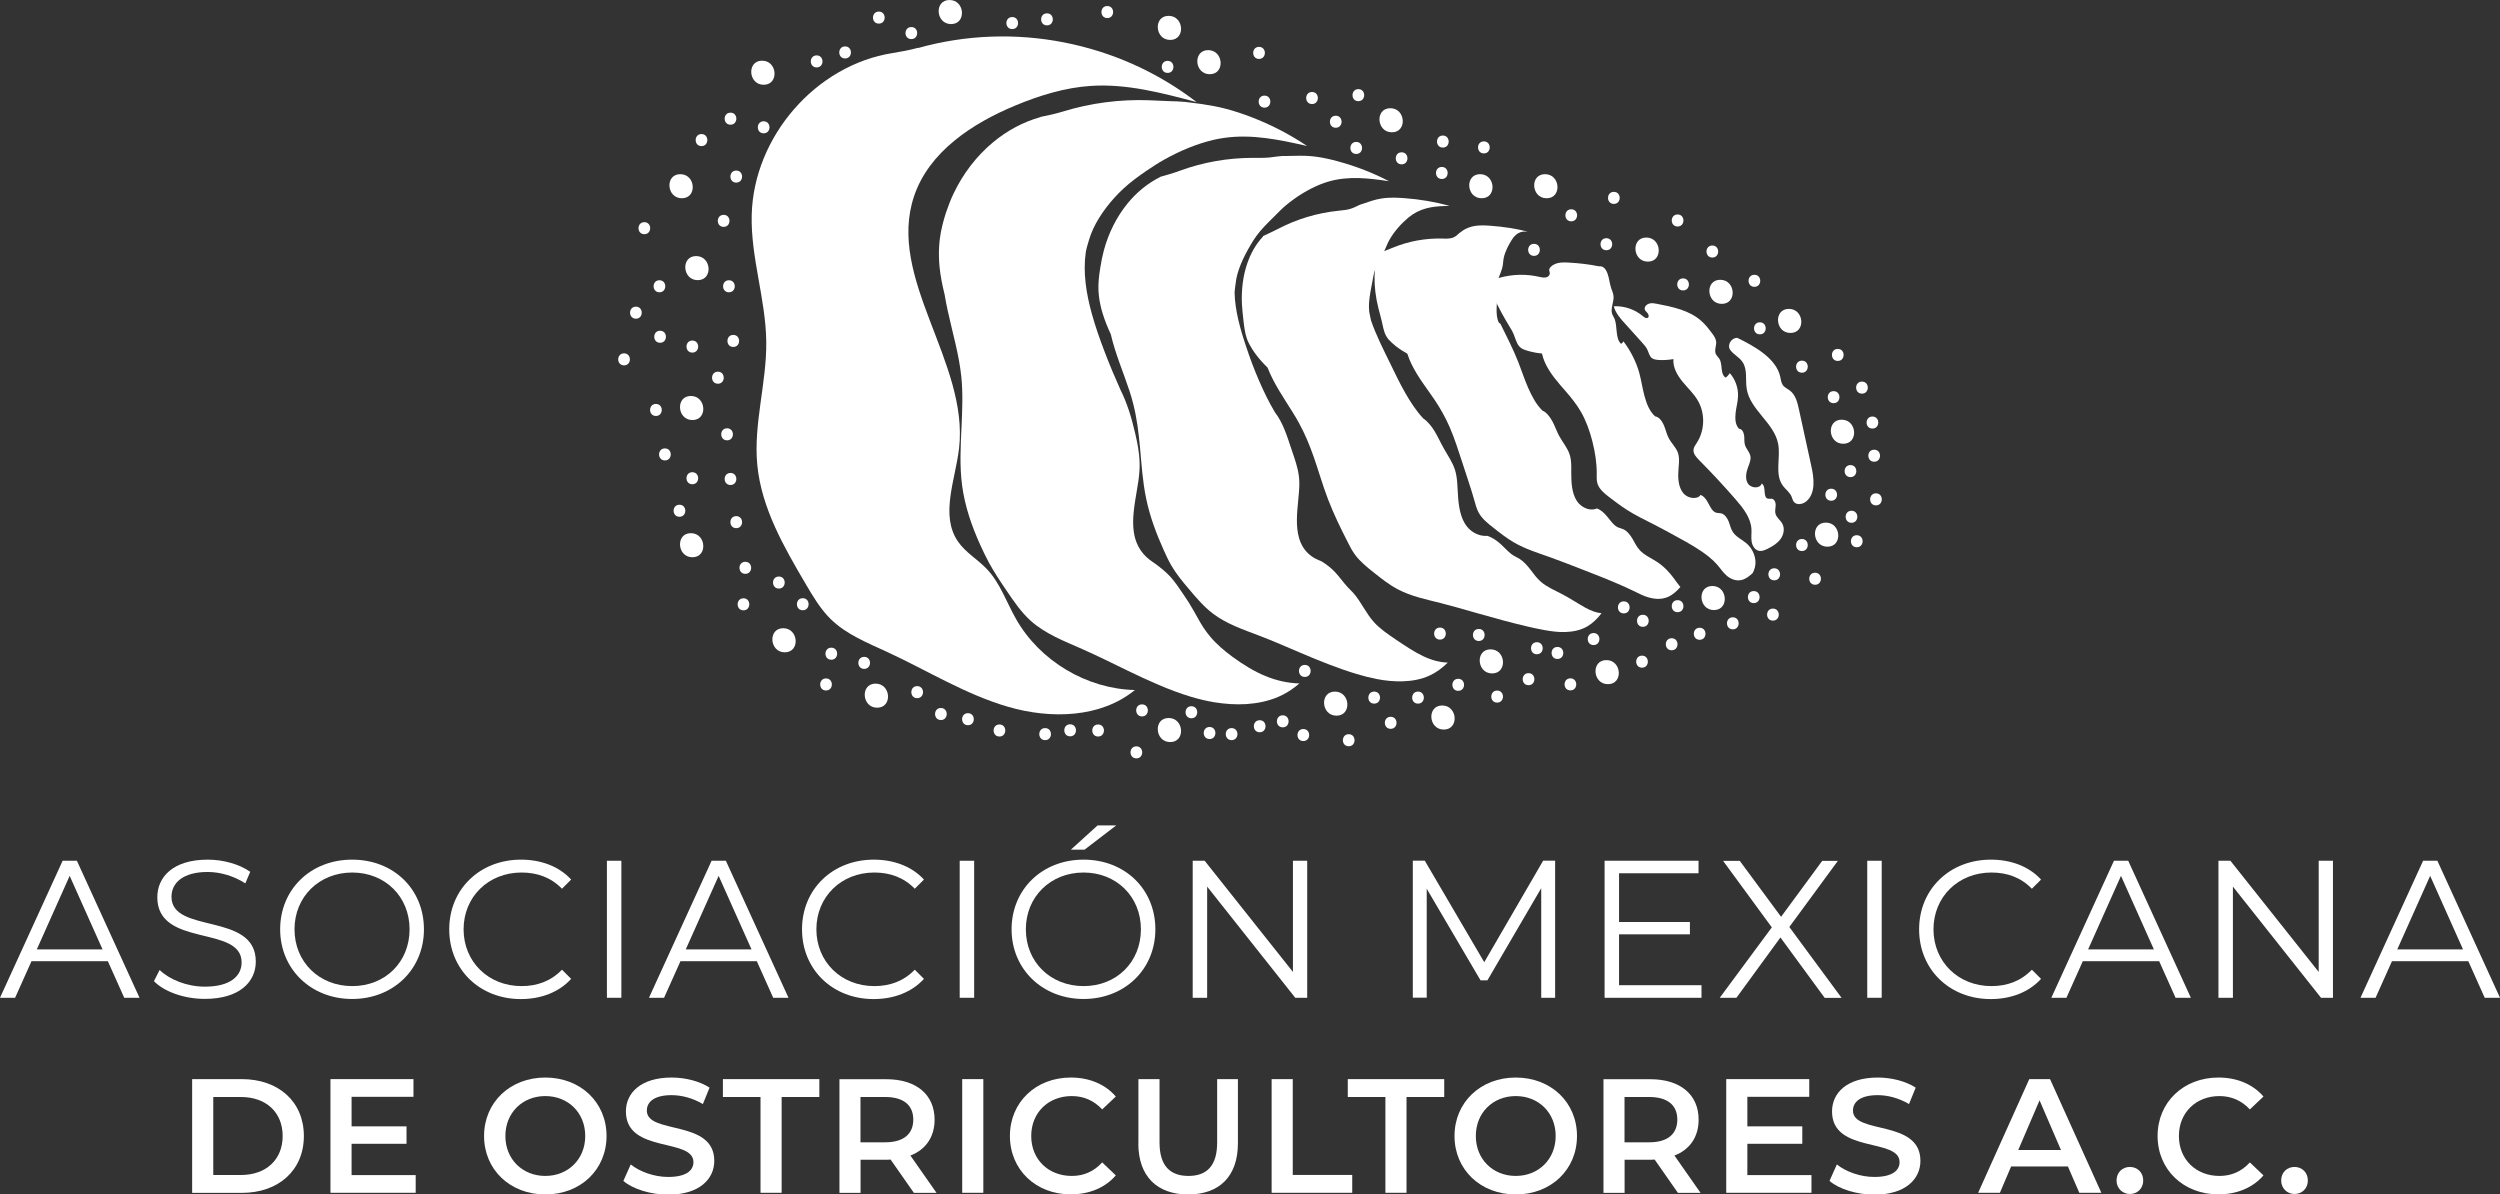 <?xml version="1.0" encoding="UTF-8"?>
<svg id="Layer_1" data-name="Layer 1" xmlns="http://www.w3.org/2000/svg" viewBox="0 0 269.85 128.93">
  <rect x="0" y="0" width="269.85" height="128.93" fill="#333333" stroke="none"/>
  <defs>
    <style>
      .cls-1 {
        fill: #fff;
        stroke-width: 0px;
      }
    </style>
  </defs>
  <g>
    <g>
      <path class="cls-1" d="M112.31,12.64c-1.9.53-3.61,1.47-5.11,2.71-1.76,1.46-3.23,3.36-4.25,5.5-.33.68-.6,1.39-.85,2.13-.29.9-.53,1.84-.65,2.77-.08.64-.11,1.27-.1,1.9,0,.37.03.73.06,1.1.1,1.03.3,2.03.55,3.03.39,2.4,1.12,4.76,1.55,7.12.1.57.19,1.14.25,1.71.19,1.81.11,3.61.03,5.44-.1,2.11-.22,4.23.06,6.35.3,2.26,1.04,4.39,1.96,6.42.29.64.6,1.28.94,1.92.57,1.04,1.24,2.05,1.91,3.03.78,1.15,1.57,2.32,2.61,3.25,1.59,1.42,3.63,2.19,5.57,3.05,1.65.73,3.27,1.54,4.9,2.33,2.22,1.07,4.47,2.1,6.78,2.8.84.25,1.69.46,2.54.6,1.17.19,2.32.27,3.48.2,1.17-.08,2.35-.31,3.46-.79.81-.35,1.57-.84,2.26-1.44-1.23-.03-2.46-.3-3.67-.8-1.2-.49-2.39-1.22-3.55-2.07-.88-.65-1.74-1.37-2.44-2.22-.46-.55-.85-1.14-1.2-1.77-.36-.63-.71-1.29-1.09-1.89-.17-.27-.35-.53-.53-.8-.46-.67-.91-1.38-1.48-2-.48-.52-1.05-.96-1.61-1.38-.43-.28-.88-.6-1.24-1.02-.59-.68-.93-1.48-1.06-2.37-.22-1.42.07-3,.33-4.55.12-.69.23-1.38.27-2.05.02-.28.03-.56.02-.84-.02-1.12-.23-2.19-.49-3.29-.19-.82-.41-1.64-.68-2.46-.26-.77-.57-1.55-.92-2.24-.59-1.31-1.16-2.67-1.67-4.01-.53-1.38-1.01-2.75-1.39-4.12-.62-2.23-.97-4.47-.66-6.67.04-.2.08-.41.14-.61.06-.24.13-.48.21-.72.48-1.63,1.53-3.19,2.67-4.47.33-.37.66-.71,1.03-1.05.76-.71,1.67-1.37,2.55-1.97.64-.43,1.25-.83,1.88-1.18,1.67-.93,3.44-1.68,5.25-2.11.39-.09.77-.17,1.16-.22,3.04-.45,6.06.2,9,.87-1.89-1.27-3.91-2.31-6.02-3.12-.88-.34-1.78-.64-2.68-.88-.9-.24-1.8-.4-2.67-.53-.47-.07-.93-.13-1.39-.18-.14-.02-.28-.03-.42-.05-.59-.06-1.19-.07-1.84-.09-.68-.02-1.38-.07-2.06-.09-3.11-.11-6.26.29-9.28,1.22-.79.24-1.61.42-2.42.58Z"/>
      <path class="cls-1" d="M99.09,5.16c-.91.25-1.83.42-2.76.57-8.27,1.3-14.98,9.02-15.19,17.46-.12,4.61,1.52,9.1,1.57,13.71.05,4.44-1.39,8.84-.97,13.26.44,4.65,2.86,8.85,5.23,12.88.79,1.34,1.59,2.7,2.7,3.79,1.7,1.66,3.97,2.56,6.13,3.56,4.34,2.01,8.45,4.58,13.04,5.91s9.96,1.2,13.66-1.82c-5.2-.12-10.25-3.13-12.82-7.65-1.04-1.82-1.72-3.9-3.17-5.42-.99-1.04-2.29-1.77-3.1-2.95-1.96-2.84-.29-6.64.11-10.06,1.08-9.32-7.85-18.35-4.85-27.24,1.61-4.78,6.28-7.85,10.94-9.78,2.61-1.08,5.34-1.93,8.16-2.11,3.85-.25,7.66.76,11.39,1.75-4.23-3.26-9.17-5.44-14.35-6.45s-10.57-.83-15.7.61Z"/>
      <path class="cls-1" d="M125.22,19.11c-1.4.71-2.56,1.68-3.53,2.87-1.14,1.41-2.03,3.14-2.54,5.05-.16.61-.29,1.24-.39,1.9-.13.8-.23,1.66-.19,2.44.03.55.1,1.05.21,1.54.06.29.13.58.22.86.24.8.55,1.56.9,2.31.48,2.1,1.36,4.11,2.01,6.1.16.48.3.96.42,1.45.39,1.53.57,3.07.72,4.65.17,1.83.28,3.7.67,5.55.41,1.98,1.12,3.83,1.9,5.57.25.55.5,1.1.82,1.65.52.9,1.22,1.74,1.9,2.54.79.94,1.59,1.89,2.58,2.64,1.5,1.14,3.32,1.74,5.07,2.41,1.49.57,2.95,1.22,4.42,1.84,2,.85,4.03,1.67,6.02,2.27.72.22,1.45.4,2.15.54.97.19,1.9.28,2.84.25.96-.03,1.97-.19,2.93-.64.7-.33,1.35-.81,1.92-1.38-.87-.03-1.76-.26-2.69-.71-.93-.44-1.92-1.11-2.98-1.82-.81-.55-1.65-1.12-2.3-1.84-.43-.48-.76-1-1.1-1.54-.34-.55-.7-1.13-1.11-1.59-.19-.21-.37-.39-.57-.59-.49-.51-.91-1.14-1.43-1.69-.44-.46-.93-.84-1.48-1.17-.37-.14-.79-.32-1.16-.62-.6-.47-1.01-1.11-1.23-1.88-.36-1.23-.23-2.67-.09-4.07.06-.62.12-1.25.12-1.85,0-.25-.02-.5-.05-.75-.12-.99-.46-1.9-.78-2.85-.24-.72-.47-1.44-.76-2.16-.28-.68-.63-1.36-1.04-1.88-.66-1.1-1.23-2.29-1.74-3.47-.52-1.2-.97-2.41-1.37-3.62-.66-1.96-1.2-3.92-1.25-5.83.01-.14.02-.28.04-.43.02-.17.04-.35.07-.52.12-1.4.89-2.96,1.61-4.18.2-.35.4-.67.65-1.01.5-.7,1.23-1.41,1.87-2.04.46-.46.86-.88,1.29-1.24,1.15-.96,2.43-1.74,3.73-2.27.28-.11.56-.21.84-.29,2.19-.65,4.41-.37,6.57-.05-1.74-.91-3.57-1.61-5.46-2.13-.79-.22-1.59-.4-2.38-.51-.79-.11-1.57-.12-2.26-.1-.37,0-.71.01-1.05.02-.1,0-.21,0-.32,0-.44.02-.89.1-1.44.16-.57.06-1.19.04-1.78.04-2.67,0-5.37.46-7.94,1.41-.67.25-1.37.44-2.06.64Z"/>
      <path class="cls-1" d="M136.34,25.52c-.82.88-1.35,1.86-1.73,2.97-.44,1.31-.64,2.83-.55,4.44.03.51.09,1.03.15,1.59.08.68.16,1.43.38,2.04.15.42.35.77.56,1.1.12.19.25.39.39.57.38.52.82,1,1.28,1.45.68,1.75,1.78,3.32,2.73,4.85.23.37.45.74.65,1.11.65,1.18,1.15,2.39,1.6,3.67.52,1.48.96,3.05,1.55,4.59.63,1.64,1.39,3.18,2.12,4.61.23.46.46.91.78,1.35.53.73,1.28,1.34,2,1.91.83.66,1.68,1.34,2.63,1.84,1.45.77,3.07,1.09,4.65,1.49,1.34.34,2.67.73,4,1.11,1.81.52,3.65,1.02,5.36,1.42.62.15,1.23.27,1.81.38.79.14,1.51.24,2.27.21s1.61-.16,2.4-.63c.57-.34,1.07-.84,1.5-1.4-.53-.04-1.1-.24-1.79-.62-.69-.38-1.53-.95-2.53-1.47-.76-.4-1.6-.75-2.25-1.32-.42-.37-.74-.81-1.08-1.26-.34-.45-.76-.92-1.2-1.2-.2-.12-.4-.21-.61-.33-.53-.31-.95-.83-1.45-1.28-.41-.37-.87-.68-1.4-.87-.29.02-.67,0-1.04-.15-.59-.22-1.11-.65-1.45-1.26-.56-.98-.67-2.27-.73-3.5-.03-.55-.05-1.11-.15-1.63-.04-.22-.09-.43-.16-.64-.28-.83-.78-1.52-1.21-2.3-.33-.58-.6-1.2-.95-1.78-.34-.56-.77-1.1-1.23-1.4-.78-.82-1.41-1.81-1.97-2.79-.57-1-1.06-2.01-1.55-3.03-.8-1.63-1.62-3.25-2.14-4.79-.01-.08-.03-.16-.05-.24-.02-.1-.04-.2-.06-.3-.3-1.1.09-2.67.29-3.79.06-.32.1-.61.2-.93.2-.68.68-1.45,1.01-2.12.24-.48.38-.91.59-1.28.55-.97,1.3-1.78,2.03-2.4.16-.13.32-.25.48-.36,1.27-.84,2.66-.91,4-.92-1.59-.45-3.23-.72-4.87-.84-.69-.05-1.38-.08-2.05-.02-.66.06-1.29.23-1.77.4-.26.09-.47.16-.68.23-.07.02-.13.04-.2.06-.27.09-.55.27-.98.43-.45.17-.98.21-1.47.26-2.22.23-4.45.88-6.49,1.95-.54.28-1.09.53-1.65.79Z"/>
      <path class="cls-1" d="M148.91,27.33c-.41.82-.52,1.62-.54,2.51-.02,1.05.11,2.24.43,3.49.1.4.23.81.33,1.27.13.56.23,1.2.49,1.66.18.32.4.54.63.75.13.12.27.24.41.35.39.31.82.58,1.25.82.48,1.52,1.45,2.86,2.33,4.1.21.3.42.6.62.89.63.94,1.16,1.89,1.62,2.94.53,1.21.94,2.54,1.38,3.87.46,1.42.94,2.81,1.3,4.09.11.41.22.82.43,1.23.36.68,1.02,1.21,1.64,1.69.71.56,1.43,1.13,2.22,1.58,1.21.7,2.55,1.11,3.84,1.57,1.11.39,2.2.83,3.3,1.25,1.49.58,3.01,1.17,4.35,1.76.49.22.96.43,1.39.64.58.28,1.08.55,1.67.71s1.31.24,2.02-.06c.52-.22.97-.63,1.36-1.08-.18-.2-.4-.53-.77-1.02-.37-.49-.94-1.16-1.75-1.69-.62-.41-1.37-.72-1.87-1.27-.33-.36-.53-.79-.77-1.21-.25-.42-.6-.87-1.01-1.05-.18-.08-.36-.11-.55-.19-.48-.21-.8-.72-1.18-1.17-.31-.38-.66-.71-1.11-.88-.2.1-.51.15-.84.09-.51-.1-1.02-.42-1.34-.92-.53-.83-.59-1.97-.59-3.03,0-.48.02-.96-.05-1.42-.03-.19-.07-.38-.13-.56-.24-.72-.74-1.28-1.11-1.96-.28-.51-.46-1.07-.74-1.59-.27-.5-.65-1-1.08-1.17-.7-.68-1.17-1.61-1.56-2.5-.4-.91-.69-1.84-1.05-2.75-.58-1.46-1.31-2.87-1.92-4.11-.02-.01-.04-.03-.06-.05-.03-.02-.07-.05-.11-.08-.45-.82-.14-2.27-.2-3.21-.02-.27-.06-.49-.04-.77.03-.58.42-1.29.59-1.89.12-.43.1-.79.17-1.11.16-.76.54-1.42.84-1.91.06-.1.13-.2.19-.28.51-.66,1.05-.7,1.56-.66-1.3-.33-2.64-.53-3.99-.63-.56-.04-1.13-.07-1.67.01-.53.08-1.02.28-1.32.49-.16.11-.25.18-.34.25-.03.02-.06.04-.09.06-.12.09-.25.29-.59.44-.35.16-.8.15-1.2.13-1.81-.05-3.68.28-5.42,1.01-.46.19-.92.37-1.39.55Z"/>
      <path class="cls-1" d="M160.75,30.29c0,.8.31,1.47.65,2.17.41.82.89,1.72,1.46,2.66.18.3.38.6.53.97.18.44.31.98.61,1.31.21.23.47.33.72.41.15.05.29.09.44.13.42.11.85.18,1.28.22.28,1.29,1.12,2.4,1.94,3.36.2.23.4.46.59.68.62.71,1.19,1.42,1.67,2.24.55.95.94,2.04,1.23,3.16.31,1.2.49,2.41.48,3.52,0,.36-.03.71.08,1.08.19.61.76,1.07,1.28,1.47.6.45,1.19.91,1.83,1.32.97.63,2.01,1.12,3.02,1.64.86.44,1.72.91,2.57,1.38,1.16.63,2.34,1.3,3.29,2.06.35.28.66.57.93.88.36.41.62.83,1.01,1.17s.97.63,1.6.49c.46-.1.86-.41,1.22-.75.18-.33.34-.75.3-1.32-.04-.57-.32-1.33-.94-1.87-.48-.42-1.12-.69-1.48-1.22-.24-.35-.31-.75-.46-1.14-.15-.39-.44-.81-.82-.9-.17-.04-.33-.02-.5-.06-.44-.11-.65-.6-.9-1.06-.2-.37-.44-.72-.82-.87-.11.2-.37.32-.67.33-.45.02-.95-.18-1.26-.6-.5-.69-.53-1.67-.45-2.57.03-.4.08-.82.04-1.21-.02-.16-.05-.32-.1-.48-.21-.61-.71-1.04-1.01-1.62-.23-.44-.32-.94-.52-1.39-.2-.45-.53-.89-.94-.94-.62-.56-.93-1.4-1.15-2.21-.22-.81-.33-1.64-.55-2.45-.35-1.28-1-2.5-1.72-3.44-.02.05-.05.1-.09.14-.05.05-.1.1-.17.13-.62-.56-.38-1.91-.69-2.68-.09-.22-.23-.39-.29-.63-.13-.5.17-1.16.18-1.7,0-.39-.16-.69-.26-.99-.18-.56-.23-1.13-.38-1.53-.03-.08-.06-.16-.09-.23-.25-.55-.55-.63-.89-.61-1.02-.21-2.08-.33-3.12-.39-.44-.03-.89-.05-1.3.05-.41.1-.77.35-.88.6-.06.13-.03.22,0,.3,0,.02.02.05.02.07.03.11.04.33-.2.49-.25.17-.62.09-.93.02-1.38-.32-2.87-.29-4.28.1-.37.1-.75.21-1.12.33Z"/>
      <path class="cls-1" d="M187.69,46.26c-.4-.44-.41-1.09-.35-1.68s.24-1.17.26-1.76c.05-.92-.28-1.86-.89-2.55-.11.19-.26.36-.44.49-.63-.39-.29-1.42-.69-2.04-.12-.18-.29-.33-.38-.52-.18-.41.09-.89.04-1.34-.04-.33-.24-.61-.43-.87-.35-.47-.71-.94-1.15-1.33-1.3-1.17-3.11-1.54-4.83-1.87-.26-.05-.54-.1-.8-.03s-.5.29-.51.55c0,.19.18.33.3.47s.21.39.06.51c-.16.12-.38-.02-.53-.15-.86-.74-2.02-1.14-3.16-1.08.2.75.74,1.35,1.26,1.92.61.68,1.22,1.35,1.83,2.03.2.22.39.44.52.7.16.32.22.71.49.93.19.15.45.19.7.21.55.04,1.1,0,1.64-.09-.07.88.4,1.72.96,2.41s1.23,1.3,1.67,2.06c.81,1.38.77,3.22-.11,4.57-.14.22-.31.44-.35.71-.06.45.29.83.6,1.15,1.36,1.37,2.68,2.79,3.95,4.25.8.92,1.62,1.96,1.7,3.18.03.45-.05.9.02,1.35s.33.91.77,1.01c.32.07.64-.06.94-.21.53-.26,1.05-.57,1.4-1.04s.49-1.14.21-1.66c-.21-.4-.64-.67-.75-1.11-.07-.29.02-.59.03-.89s-.13-.65-.42-.71c-.13-.02-.27.02-.4,0-.62-.13-.15-1.32-.69-1.64-.19.59-1.16.52-1.49,0s-.19-1.22.03-1.8c.14-.37.31-.76.24-1.15-.08-.45-.46-.78-.59-1.22-.1-.33-.04-.69-.09-1.03s-.23-.71-.57-.71Z"/>
      <path class="cls-1" d="M187.51,36.46c1.84.9,4.21,2.2,4.65,4.21.07.31.1.64.28.9.19.27.52.4.78.6.6.47.8,1.28.96,2.03.45,2.04.9,4.09,1.34,6.13.29,1.31.48,2.91-.54,3.78-.39.33-1.05.45-1.36.05-.12-.16-.16-.37-.24-.56-.2-.47-.65-.78-.95-1.19-.9-1.25-.2-3.01-.5-4.52-.44-2.26-3.02-3.64-3.39-5.91-.16-.99.11-2.11-.47-2.93-.35-.51-.97-.79-1.32-1.3s.14-1.3.76-1.28Z"/>
    </g>
    <g>
      <path class="cls-1" d="M150.24,14.28c1.68,0,1.5-2.6-.17-2.6s-1.5,2.6.17,2.6h0Z"/>
      <path class="cls-1" d="M161.06,72.69c1.68,0,1.5-2.6-.17-2.6s-1.5,2.6.17,2.6h0Z"/>
      <path class="cls-1" d="M84.71,70.41c1.68,0,1.5-2.6-.17-2.6s-1.5,2.6.17,2.6h0Z"/>
      <path class="cls-1" d="M67.36,39.44c.84,0,.84-1.3,0-1.3s-.84,1.3,0,1.3h0Z"/>
      <path class="cls-1" d="M75.31,30.24c1.68,0,1.5-2.6-.17-2.6s-1.5,2.6.17,2.6h0Z"/>
      <path class="cls-1" d="M166.94,21.4c1.68,0,1.5-2.6-.17-2.6s-1.5,2.6.17,2.6h0Z"/>
      <path class="cls-1" d="M198.96,47.9c1.68,0,1.5-2.6-.17-2.6s-1.5,2.6.17,2.6h0Z"/>
      <path class="cls-1" d="M74.74,45.34c1.68,0,1.5-2.6-.17-2.6s-1.5,2.6.17,2.6h0Z"/>
      <path class="cls-1" d="M126.31,4.31c1.68,0,1.5-2.6-.17-2.6s-1.5,2.6.17,2.6h0Z"/>
      <path class="cls-1" d="M126.31,80.1c1.68,0,1.5-2.6-.17-2.6s-1.5,2.6.17,2.6h0Z"/>
      <path class="cls-1" d="M174.2,22.01c.84,0,.84-1.3,0-1.3s-.84,1.3,0,1.3h0Z"/>
      <path class="cls-1" d="M197.25,59.01c1.68,0,1.5-2.6-.17-2.6s-1.5,2.6.17,2.6h0Z"/>
      <path class="cls-1" d="M185.85,32.8c1.68,0,1.5-2.6-.17-2.6s-1.5,2.6.17,2.6h0Z"/>
      <path class="cls-1" d="M82.43,9.15c1.68,0,1.5-2.6-.17-2.6s-1.5,2.6.17,2.6h0Z"/>
      <path class="cls-1" d="M74.74,60.15c1.68,0,1.5-2.6-.17-2.6s-1.5,2.6.17,2.6h0Z"/>
      <path class="cls-1" d="M159.93,21.4c1.68,0,1.5-2.6-.17-2.6s-1.5,2.6.17,2.6h0Z"/>
      <path class="cls-1" d="M73.6,21.4c1.68,0,1.5-2.6-.17-2.6s-1.5,2.6.17,2.6h0Z"/>
      <path class="cls-1" d="M144.26,77.25c1.68,0,1.5-2.6-.17-2.6s-1.5,2.6.17,2.6h0Z"/>
      <path class="cls-1" d="M193.26,35.94c1.68,0,1.5-2.6-.17-2.6s-1.5,2.6.17,2.6h0Z"/>
      <path class="cls-1" d="M185,65.85c1.68,0,1.5-2.6-.17-2.6s-1.5,2.6.17,2.6h0Z"/>
      <path class="cls-1" d="M177.87,28.24c1.68,0,1.5-2.6-.17-2.6s-1.5,2.6.17,2.6h0Z"/>
      <path class="cls-1" d="M94.68,76.39c1.68,0,1.5-2.6-.17-2.6s-1.5,2.6.17,2.6h0Z"/>
      <path class="cls-1" d="M102.66,2.6c1.68,0,1.5-2.6-.17-2.6s-1.5,2.6.17,2.6h0Z"/>
      <path class="cls-1" d="M130.58,8.01c1.68,0,1.5-2.6-.17-2.6s-1.5,2.6.17,2.6h0Z"/>
      <path class="cls-1" d="M173.39,27.01c.84,0,.84-1.3,0-1.3s-.84,1.3,0,1.3h0Z"/>
      <path class="cls-1" d="M136.49,11.62c.84,0,.84-1.3,0-1.3s-.84,1.3,0,1.3h0Z"/>
      <path class="cls-1" d="M77.49,41.42c.84,0,.84-1.3,0-1.3s-.84,1.3,0,1.3h0Z"/>
      <path class="cls-1" d="M89.73,71.21c.84,0,.84-1.3,0-1.3s-.84,1.3,0,1.3h0Z"/>
      <path class="cls-1" d="M118.53,79.5c.84,0,.84-1.3,0-1.3s-.84,1.3,0,1.3h0Z"/>
      <path class="cls-1" d="M101.56,77.72c.84,0,.84-1.3,0-1.3s-.84,1.3,0,1.3h0Z"/>
      <path class="cls-1" d="M155.43,69.04c.84,0,.84-1.3,0-1.3s-.84,1.3,0,1.3h0Z"/>
      <path class="cls-1" d="M165.89,70.62c.84,0,.84-1.3,0-1.3s-.84,1.3,0,1.3h0Z"/>
      <path class="cls-1" d="M177.33,67.66c.84,0,.84-1.3,0-1.3s-.84,1.3,0,1.3h0Z"/>
      <path class="cls-1" d="M155.63,19.32c.84,0,.84-1.3,0-1.3s-.84,1.3,0,1.3h0Z"/>
      <path class="cls-1" d="M144.18,13.79c.84,0,.84-1.3,0-1.3s-.84,1.3,0,1.3h0Z"/>
      <path class="cls-1" d="M113.01,2.74c.84,0,.84-1.3,0-1.3s-.84,1.3,0,1.3h0Z"/>
      <path class="cls-1" d="M88.15,7.28c.84,0,.84-1.3,0-1.3s-.84,1.3,0,1.3h0Z"/>
      <path class="cls-1" d="M79.47,19.71c.84,0,.84-1.3,0-1.3s-.84,1.3,0,1.3h0Z"/>
      <path class="cls-1" d="M181.67,31.35c.84,0,.84-1.3,0-1.3s-.84,1.3,0,1.3h0Z"/>
      <path class="cls-1" d="M181.08,24.45c.84,0,.84-1.3,0-1.3s-.84,1.3,0,1.3h0Z"/>
      <path class="cls-1" d="M151.29,17.74c.84,0,.84-1.3,0-1.3s-.84,1.3,0,1.3h0Z"/>
      <path class="cls-1" d="M74.73,38.06c.84,0,.84-1.3,0-1.3s-.84,1.3,0,1.3h0Z"/>
      <path class="cls-1" d="M71.18,31.55c.84,0,.84-1.3,0-1.3s-.84,1.3,0,1.3h0Z"/>
      <path class="cls-1" d="M75.72,15.77c.84,0,.84-1.3,0-1.3s-.84,1.3,0,1.3h0Z"/>
      <path class="cls-1" d="M80.45,61.94c.84,0,.84-1.3,0-1.3s-.84,1.3,0,1.3h0Z"/>
      <path class="cls-1" d="M74.73,52.27c.84,0,.84-1.3,0-1.3s-.84,1.3,0,1.3h0Z"/>
      <path class="cls-1" d="M99,75.36c.84,0,.84-1.3,0-1.3s-.84,1.3,0,1.3h0Z"/>
      <path class="cls-1" d="M107.88,79.5c.84,0,.84-1.3,0-1.3s-.84,1.3,0,1.3h0Z"/>
      <path class="cls-1" d="M123.27,77.33c.84,0,.84-1.3,0-1.3s-.84,1.3,0,1.3h0Z"/>
      <path class="cls-1" d="M132.94,79.89c.84,0,.84-1.3,0-1.3s-.84,1.3,0,1.3h0Z"/>
      <path class="cls-1" d="M148.33,75.95c.84,0,.84-1.3,0-1.3s-.84,1.3,0,1.3h0Z"/>
      <path class="cls-1" d="M157.4,74.57c.84,0,.84-1.3,0-1.3s-.84,1.3,0,1.3h0Z"/>
      <path class="cls-1" d="M172.01,69.63c.84,0,.84-1.3,0-1.3s-.84,1.3,0,1.3h0Z"/>
      <path class="cls-1" d="M197.66,54.05c.84,0,.84-1.3,0-1.3s-.84,1.3,0,1.3h0Z"/>
      <path class="cls-1" d="M194.5,40.23c.84,0,.84-1.3,0-1.3s-.84,1.3,0,1.3h0Z"/>
      <path class="cls-1" d="M189.96,36.09c.84,0,.84-1.3,0-1.3s-.84,1.3,0,1.3h0Z"/>
      <path class="cls-1" d="M184.83,27.8c.84,0,.84-1.3,0-1.3s-.84,1.3,0,1.3h0Z"/>
      <path class="cls-1" d="M189.37,30.96c.84,0,.84-1.3,0-1.3s-.84,1.3,0,1.3h0Z"/>
      <path class="cls-1" d="M160.17,16.56c.84,0,.84-1.3,0-1.3s-.84,1.3,0,1.3h0Z"/>
      <path class="cls-1" d="M141.62,11.23c.84,0,.84-1.3,0-1.3s-.84,1.3,0,1.3h0Z"/>
      <path class="cls-1" d="M126.03,7.87c.84,0,.84-1.3,0-1.3s-.84,1.3,0,1.3h0Z"/>
      <path class="cls-1" d="M119.52,1.95c.84,0,.84-1.3,0-1.3s-.84,1.3,0,1.3h0Z"/>
      <path class="cls-1" d="M109.26,3.14c.84,0,.84-1.3,0-1.3s-.84,1.3,0,1.3h0Z"/>
      <path class="cls-1" d="M94.86,2.55c.84,0,.84-1.3,0-1.3s-.84,1.3,0,1.3h0Z"/>
      <path class="cls-1" d="M82.43,14.39c.84,0,.84-1.3,0-1.3s-.84,1.3,0,1.3h0Z"/>
      <path class="cls-1" d="M78.68,31.55c.84,0,.84-1.3,0-1.3s-.84,1.3,0,1.3h0Z"/>
      <path class="cls-1" d="M78.48,47.53c.84,0,.84-1.3,0-1.3s-.84,1.3,0,1.3h0Z"/>
      <path class="cls-1" d="M71.77,49.7c.84,0,.84-1.3,0-1.3s-.84,1.3,0,1.3h0Z"/>
      <path class="cls-1" d="M79.47,57.01c.84,0,.84-1.3,0-1.3s-.84,1.3,0,1.3h0Z"/>
      <path class="cls-1" d="M80.25,65.88c.84,0,.84-1.3,0-1.3s-.84,1.3,0,1.3h0Z"/>
      <path class="cls-1" d="M93.28,72.2c.84,0,.84-1.3,0-1.3s-.84,1.3,0,1.3h0Z"/>
      <path class="cls-1" d="M112.81,79.89c.84,0,.84-1.3,0-1.3s-.84,1.3,0,1.3h0Z"/>
      <path class="cls-1" d="M128.6,77.53c.84,0,.84-1.3,0-1.3s-.84,1.3,0,1.3h0Z"/>
      <path class="cls-1" d="M138.46,78.51c.84,0,.84-1.3,0-1.3s-.84,1.3,0,1.3h0Z"/>
      <path class="cls-1" d="M153.06,75.95c.84,0,.84-1.3,0-1.3s-.84,1.3,0,1.3h0Z"/>
      <path class="cls-1" d="M181.08,66.08c.84,0,.84-1.3,0-1.3s-.84,1.3,0,1.3h0Z"/>
      <path class="cls-1" d="M169.6,23.89c.84,0,.84-1.3,0-1.3s-.84,1.3,0,1.3h0Z"/>
      <path class="cls-1" d="M165.58,27.62c.84,0,.84-1.3,0-1.3s-.84,1.3,0,1.3h0Z"/>
      <path class="cls-1" d="M98.37,4.22c.84,0,.84-1.3,0-1.3s-.84,1.3,0,1.3h0Z"/>
      <path class="cls-1" d="M91.22,6.31c.84,0,.84-1.3,0-1.3s-.84,1.3,0,1.3h0Z"/>
      <path class="cls-1" d="M78.11,24.49c.84,0,.84-1.3,0-1.3s-.84,1.3,0,1.3h0Z"/>
      <path class="cls-1" d="M78.85,13.46c.84,0,.84-1.3,0-1.3s-.84,1.3,0,1.3h0Z"/>
      <path class="cls-1" d="M71.25,37c.84,0,.84-1.3,0-1.3s-.84,1.3,0,1.3h0Z"/>
      <path class="cls-1" d="M79.15,37.45c.84,0,.84-1.3,0-1.3s-.84,1.3,0,1.3h0Z"/>
      <path class="cls-1" d="M70.8,44.9c.84,0,.84-1.3,0-1.3s-.84,1.3,0,1.3h0Z"/>
      <path class="cls-1" d="M78.85,52.35c.84,0,.84-1.3,0-1.3s-.84,1.3,0,1.3h0Z"/>
      <path class="cls-1" d="M73.34,55.78c.84,0,.84-1.3,0-1.3s-.84,1.3,0,1.3h0Z"/>
      <path class="cls-1" d="M84.07,63.53c.84,0,.84-1.3,0-1.3s-.84,1.3,0,1.3h0Z"/>
      <path class="cls-1" d="M104.48,78.28c.84,0,.84-1.3,0-1.3s-.84,1.3,0,1.3h0Z"/>
      <path class="cls-1" d="M115.51,79.48c.84,0,.84-1.3,0-1.3s-.84,1.3,0,1.3h0Z"/>
      <path class="cls-1" d="M122.66,81.86c.84,0,.84-1.3,0-1.3s-.84,1.3,0,1.3h0Z"/>
      <path class="cls-1" d="M130.56,79.77c.84,0,.84-1.3,0-1.3s-.84,1.3,0,1.3h0Z"/>
      <path class="cls-1" d="M140.84,73.07c.84,0,.84-1.3,0-1.3s-.84,1.3,0,1.3h0Z"/>
      <path class="cls-1" d="M159.62,69.19c.84,0,.84-1.3,0-1.3s-.84,1.3,0,1.3h0Z"/>
      <path class="cls-1" d="M168.11,71.13c.84,0,.84-1.3,0-1.3s-.84,1.3,0,1.3h0Z"/>
      <path class="cls-1" d="M175.27,66.21c.84,0,.84-1.3,0-1.3s-.84,1.3,0,1.3h0Z"/>
      <path class="cls-1" d="M191.51,62.64c.84,0,.84-1.3,0-1.3s-.84,1.3,0,1.3h0Z"/>
      <path class="cls-1" d="M194.5,59.48c.84,0,.84-1.3,0-1.3s-.84,1.3,0,1.3h0Z"/>
      <path class="cls-1" d="M68.64,34.4c.84,0,.84-1.3,0-1.3s-.84,1.3,0,1.3h0Z"/>
      <path class="cls-1" d="M69.55,25.28c.84,0,.84-1.3,0-1.3s-.84,1.3,0,1.3h0Z"/>
      <path class="cls-1" d="M135.9,6.36c.84,0,.84-1.3,0-1.3s-.84,1.3,0,1.3h0Z"/>
      <path class="cls-1" d="M155.74,15.93c.84,0,.84-1.3,0-1.3s-.84,1.3,0,1.3h0Z"/>
      <path class="cls-1" d="M89.16,74.53c.84,0,.84-1.3,0-1.3s-.84,1.3,0,1.3h0Z"/>
      <path class="cls-1" d="M86.65,65.87c.84,0,.84-1.3,0-1.3s-.84,1.3,0,1.3h0Z"/>
      <path class="cls-1" d="M198.37,38.96c.84,0,.84-1.3,0-1.3s-.84,1.3,0,1.3h0Z"/>
      <path class="cls-1" d="M199.74,51.5c.84,0,.84-1.3,0-1.3s-.84,1.3,0,1.3h0Z"/>
      <path class="cls-1" d="M197.92,43.52c.84,0,.84-1.3,0-1.3s-.84,1.3,0,1.3h0Z"/>
      <path class="cls-1" d="M146.39,16.62c.84,0,.84-1.3,0-1.3s-.84,1.3,0,1.3h0Z"/>
      <path class="cls-1" d="M146.62,10.92c.84,0,.84-1.3,0-1.3s-.84,1.3,0,1.3h0Z"/>
      <path class="cls-1" d="M173.56,73.85c1.68,0,1.5-2.6-.17-2.6s-1.5,2.6.17,2.6h0Z"/>
      <path class="cls-1" d="M155.84,78.75c1.68,0,1.5-2.6-.17-2.6s-1.5,2.6.17,2.6h0Z"/>
      <path class="cls-1" d="M195.92,63.12c.84,0,.84-1.3,0-1.3s-.84,1.3,0,1.3h0Z"/>
      <path class="cls-1" d="M180.44,70.19c.84,0,.84-1.3,0-1.3s-.84,1.3,0,1.3h0Z"/>
      <path class="cls-1" d="M161.6,75.84c.84,0,.84-1.3,0-1.3s-.84,1.3,0,1.3h0Z"/>
      <path class="cls-1" d="M135.97,79.04c.84,0,.84-1.3,0-1.3s-.84,1.3,0,1.3h0Z"/>
      <path class="cls-1" d="M145.58,80.55c.84,0,.84-1.3,0-1.3s-.84,1.3,0,1.3h0Z"/>
      <path class="cls-1" d="M150.11,78.67c.84,0,.84-1.3,0-1.3s-.84,1.3,0,1.3h0Z"/>
      <path class="cls-1" d="M140.68,79.99c.84,0,.84-1.3,0-1.3s-.84,1.3,0,1.3h0Z"/>
      <path class="cls-1" d="M164.99,73.96c.84,0,.84-1.3,0-1.3s-.84,1.3,0,1.3h0Z"/>
      <path class="cls-1" d="M177.24,72.07c.84,0,.84-1.3,0-1.3s-.84,1.3,0,1.3h0Z"/>
      <path class="cls-1" d="M189.3,65.1c.84,0,.84-1.3,0-1.3s-.84,1.3,0,1.3h0Z"/>
      <path class="cls-1" d="M199.85,56.43c.84,0,.84-1.3,0-1.3s-.84,1.3,0,1.3h0Z"/>
      <path class="cls-1" d="M202.3,49.84c.84,0,.84-1.3,0-1.3s-.84,1.3,0,1.3h0Z"/>
      <path class="cls-1" d="M187.04,67.93c.84,0,.84-1.3,0-1.3s-.84,1.3,0,1.3h0Z"/>
      <path class="cls-1" d="M169.51,74.52c.84,0,.84-1.3,0-1.3s-.84,1.3,0,1.3h0Z"/>
      <path class="cls-1" d="M183.46,69.06c.84,0,.84-1.3,0-1.3s-.84,1.3,0,1.3h0Z"/>
      <path class="cls-1" d="M191.37,66.99c.84,0,.84-1.3,0-1.3s-.84,1.3,0,1.3h0Z"/>
      <path class="cls-1" d="M200.98,42.49c.84,0,.84-1.3,0-1.3s-.84,1.3,0,1.3h0Z"/>
      <path class="cls-1" d="M202.11,46.26c.84,0,.84-1.3,0-1.3s-.84,1.3,0,1.3h0Z"/>
      <path class="cls-1" d="M202.49,54.55c.84,0,.84-1.3,0-1.3s-.84,1.3,0,1.3h0Z"/>
      <path class="cls-1" d="M200.42,59.07c.84,0,.84-1.3,0-1.3s-.84,1.3,0,1.3h0Z"/>
    </g>
  </g>
  <g>
    <g>
      <path class="cls-1" d="M11.64,103.75H3.4l-1.77,3.95H0l6.76-14.79h1.54l6.76,14.79h-1.65l-1.77-3.95ZM11.07,102.48l-3.55-7.94-3.55,7.94h7.1Z"/>
      <path class="cls-1" d="M16.62,105.9l.61-1.2c1.06,1.03,2.94,1.8,4.88,1.8,2.77,0,3.97-1.16,3.97-2.62,0-4.06-9.1-1.56-9.1-7.03,0-2.18,1.69-4.06,5.45-4.06,1.67,0,3.4.49,4.58,1.31l-.53,1.25c-1.27-.82-2.75-1.23-4.06-1.23-2.7,0-3.91,1.2-3.91,2.68,0,4.06,9.1,1.61,9.1,6.99,0,2.18-1.73,4.03-5.51,4.03-2.22,0-4.39-.78-5.49-1.92Z"/>
      <path class="cls-1" d="M30.24,100.31c0-4.31,3.29-7.52,7.77-7.52s7.75,3.19,7.75,7.52-3.32,7.52-7.75,7.52-7.77-3.21-7.77-7.52ZM44.21,100.31c0-3.53-2.64-6.13-6.19-6.13s-6.23,2.6-6.23,6.13,2.66,6.13,6.23,6.13,6.19-2.6,6.19-6.13Z"/>
      <path class="cls-1" d="M48.49,100.31c0-4.33,3.3-7.52,7.75-7.52,2.15,0,4.1.72,5.41,2.15l-.99.99c-1.2-1.23-2.68-1.75-4.37-1.75-3.57,0-6.25,2.62-6.25,6.13s2.68,6.13,6.25,6.13c1.69,0,3.17-.53,4.37-1.77l.99.99c-1.31,1.44-3.25,2.18-5.43,2.18-4.44,0-7.73-3.19-7.73-7.52Z"/>
      <path class="cls-1" d="M65.51,92.91h1.56v14.79h-1.56v-14.79Z"/>
      <path class="cls-1" d="M81.69,103.75h-8.24l-1.77,3.95h-1.63l6.76-14.79h1.54l6.76,14.79h-1.65l-1.77-3.95ZM81.12,102.48l-3.55-7.94-3.55,7.94h7.1Z"/>
      <path class="cls-1" d="M86.57,100.31c0-4.33,3.3-7.52,7.75-7.52,2.15,0,4.1.72,5.41,2.15l-.99.99c-1.2-1.23-2.68-1.75-4.37-1.75-3.57,0-6.25,2.62-6.25,6.13s2.68,6.13,6.25,6.13c1.69,0,3.17-.53,4.37-1.77l.99.99c-1.31,1.44-3.25,2.18-5.43,2.18-4.44,0-7.73-3.19-7.73-7.52Z"/>
      <path class="cls-1" d="M103.59,92.91h1.56v14.79h-1.56v-14.79Z"/>
      <path class="cls-1" d="M109.19,100.31c0-4.31,3.3-7.52,7.77-7.52s7.75,3.19,7.75,7.52-3.32,7.52-7.75,7.52-7.77-3.21-7.77-7.52ZM123.15,100.31c0-3.53-2.64-6.13-6.19-6.13s-6.23,2.6-6.23,6.13,2.66,6.13,6.23,6.13,6.19-2.6,6.19-6.13ZM118.48,89.09h2.01l-3.42,2.62h-1.48l2.89-2.62Z"/>
      <path class="cls-1" d="M141.1,92.91v14.79h-1.29l-9.51-12v12h-1.56v-14.79h1.29l9.53,12v-12h1.54Z"/>
      <path class="cls-1" d="M167.86,92.91v14.79h-1.5v-11.83l-5.81,9.95h-.74l-5.81-9.89v11.76h-1.5v-14.79h1.29l6.42,10.96,6.36-10.96h1.29Z"/>
      <path class="cls-1" d="M183.66,106.35v1.35h-10.46v-14.79h10.14v1.35h-8.58v5.26h7.65v1.33h-7.65v5.49h8.89Z"/>
      <path class="cls-1" d="M196.95,107.7l-4.77-6.51-4.75,6.51h-1.8l5.62-7.6-5.26-7.18h1.8l4.46,6.04,4.44-6.04h1.69l-5.24,7.14,5.64,7.65h-1.82Z"/>
      <path class="cls-1" d="M201.55,92.91h1.56v14.79h-1.56v-14.79Z"/>
      <path class="cls-1" d="M207.15,100.31c0-4.33,3.3-7.52,7.75-7.52,2.15,0,4.1.72,5.41,2.15l-.99.99c-1.2-1.23-2.68-1.75-4.37-1.75-3.57,0-6.25,2.62-6.25,6.13s2.68,6.13,6.25,6.13c1.69,0,3.17-.53,4.37-1.77l.99.99c-1.31,1.44-3.25,2.18-5.43,2.18-4.44,0-7.73-3.19-7.73-7.52Z"/>
      <path class="cls-1" d="M233.06,103.75h-8.24l-1.77,3.95h-1.63l6.76-14.79h1.54l6.76,14.79h-1.65l-1.77-3.95ZM232.49,102.48l-3.55-7.94-3.55,7.94h7.1Z"/>
      <path class="cls-1" d="M251.82,92.91v14.79h-1.29l-9.51-12v12h-1.56v-14.79h1.29l9.53,12v-12h1.54Z"/>
      <path class="cls-1" d="M266.43,103.75h-8.24l-1.77,3.95h-1.63l6.76-14.79h1.54l6.76,14.79h-1.65l-1.77-3.95ZM265.86,102.48l-3.55-7.94-3.55,7.94h7.1Z"/>
    </g>
    <g>
      <path class="cls-1" d="M20.74,116.48h5.36c3.98,0,6.7,2.45,6.7,6.14s-2.72,6.14-6.7,6.14h-5.36v-12.27ZM26,126.83c2.74,0,4.51-1.67,4.51-4.21s-1.77-4.21-4.51-4.21h-2.98v8.42h2.98Z"/>
      <path class="cls-1" d="M44.87,126.84v1.91h-9.2v-12.27h8.96v1.91h-6.68v3.19h5.93v1.88h-5.93v3.38h6.93Z"/>
      <path class="cls-1" d="M52.25,122.62c0-3.63,2.81-6.31,6.61-6.31s6.61,2.67,6.61,6.31-2.81,6.31-6.61,6.31-6.61-2.68-6.61-6.31ZM63.17,122.62c0-2.51-1.84-4.31-4.31-4.31s-4.31,1.81-4.31,4.31,1.84,4.31,4.31,4.31,4.31-1.81,4.31-4.31Z"/>
      <path class="cls-1" d="M67.29,127.46l.79-1.77c.98.79,2.54,1.35,4.05,1.35,1.91,0,2.72-.68,2.72-1.6,0-2.65-7.29-.91-7.29-5.47,0-1.98,1.58-3.66,4.94-3.66,1.47,0,3.02.39,4.09,1.09l-.72,1.77c-1.1-.65-2.31-.96-3.38-.96-1.89,0-2.67.74-2.67,1.67,0,2.61,7.28.91,7.28,5.42,0,1.96-1.6,3.65-4.96,3.65-1.91,0-3.82-.6-4.84-1.47Z"/>
      <path class="cls-1" d="M82.1,118.41h-4.07v-1.93h10.41v1.93h-4.07v10.34h-2.28v-10.34Z"/>
      <path class="cls-1" d="M98.64,128.75l-2.51-3.59c-.16.02-.32.02-.47.02h-2.77v3.58h-2.28v-12.27h5.05c3.23,0,5.22,1.65,5.22,4.37,0,1.86-.95,3.23-2.61,3.87l2.82,4.03h-2.45ZM95.55,118.41h-2.67v4.89h2.67c2,0,3.03-.91,3.03-2.45s-1.03-2.44-3.03-2.44Z"/>
      <path class="cls-1" d="M103.86,116.48h2.28v12.27h-2.28v-12.27Z"/>
      <path class="cls-1" d="M109.01,122.62c0-3.66,2.81-6.31,6.57-6.31,2,0,3.72.72,4.86,2.05l-1.47,1.39c-.89-.96-2-1.44-3.28-1.44-2.54,0-4.38,1.79-4.38,4.31s1.84,4.31,4.38,4.31c1.28,0,2.38-.47,3.28-1.46l1.47,1.4c-1.14,1.33-2.86,2.05-4.87,2.05-3.75,0-6.56-2.65-6.56-6.31Z"/>
      <path class="cls-1" d="M122.88,123.41v-6.93h2.28v6.84c0,2.52,1.14,3.61,3.12,3.61s3.1-1.09,3.1-3.61v-6.84h2.24v6.93c0,3.58-2.02,5.52-5.37,5.52s-5.38-1.95-5.38-5.52Z"/>
      <path class="cls-1" d="M137.26,116.48h2.28v10.34h6.42v1.93h-8.7v-12.27Z"/>
      <path class="cls-1" d="M149.55,118.41h-4.07v-1.93h10.41v1.93h-4.07v10.34h-2.28v-10.34Z"/>
      <path class="cls-1" d="M157,122.62c0-3.63,2.81-6.31,6.61-6.31s6.61,2.67,6.61,6.31-2.81,6.31-6.61,6.31-6.61-2.68-6.61-6.31ZM167.92,122.62c0-2.51-1.84-4.31-4.31-4.31s-4.31,1.81-4.31,4.31,1.84,4.31,4.31,4.31,4.31-1.81,4.31-4.31Z"/>
      <path class="cls-1" d="M181.11,128.75l-2.51-3.59c-.16.02-.32.02-.47.02h-2.77v3.58h-2.28v-12.27h5.05c3.23,0,5.22,1.65,5.22,4.37,0,1.86-.95,3.23-2.61,3.87l2.82,4.03h-2.45ZM178.02,118.41h-2.67v4.89h2.67c2,0,3.03-.91,3.03-2.45s-1.03-2.44-3.03-2.44Z"/>
      <path class="cls-1" d="M195.53,126.84v1.91h-9.2v-12.27h8.96v1.91h-6.68v3.19h5.93v1.88h-5.93v3.38h6.93Z"/>
      <path class="cls-1" d="M197.48,127.46l.79-1.77c.98.79,2.54,1.35,4.05,1.35,1.91,0,2.72-.68,2.72-1.6,0-2.65-7.29-.91-7.29-5.47,0-1.98,1.58-3.66,4.94-3.66,1.47,0,3.02.39,4.09,1.09l-.72,1.77c-1.1-.65-2.31-.96-3.38-.96-1.89,0-2.67.74-2.67,1.67,0,2.61,7.28.91,7.28,5.42,0,1.96-1.6,3.65-4.96,3.65-1.91,0-3.82-.6-4.84-1.47Z"/>
      <path class="cls-1" d="M223.22,125.91h-6.14l-1.21,2.84h-2.35l5.52-12.27h2.24l5.54,12.27h-2.38l-1.23-2.84ZM222.46,124.13l-2.31-5.36-2.3,5.36h4.61Z"/>
      <path class="cls-1" d="M228.46,127.42c0-.88.65-1.46,1.44-1.46s1.44.58,1.44,1.46-.65,1.46-1.44,1.46-1.44-.61-1.44-1.46Z"/>
      <path class="cls-1" d="M232.89,122.62c0-3.66,2.81-6.31,6.57-6.31,2,0,3.72.72,4.86,2.05l-1.47,1.39c-.89-.96-2-1.44-3.28-1.44-2.54,0-4.38,1.79-4.38,4.31s1.84,4.31,4.38,4.31c1.28,0,2.38-.47,3.28-1.46l1.47,1.4c-1.14,1.33-2.86,2.05-4.87,2.05-3.75,0-6.56-2.65-6.56-6.31Z"/>
      <path class="cls-1" d="M246.23,127.42c0-.88.65-1.46,1.44-1.46s1.44.58,1.44,1.46-.65,1.46-1.44,1.46-1.44-.61-1.44-1.46Z"/>
    </g>
  </g>
</svg>